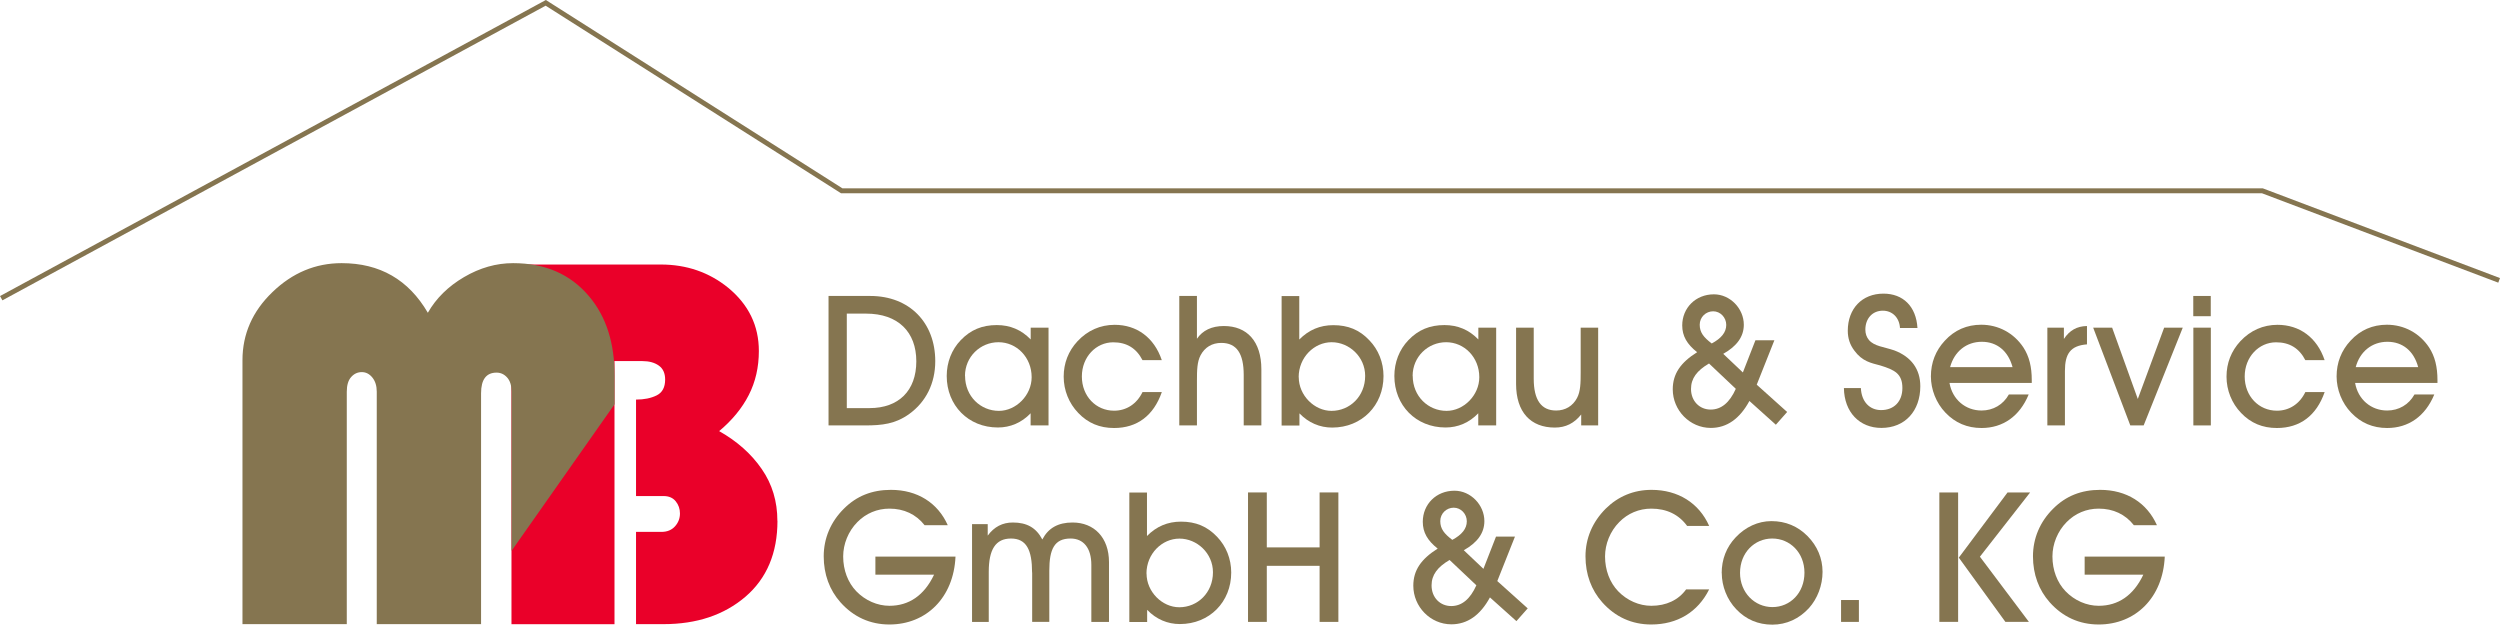 <svg xmlns="http://www.w3.org/2000/svg" id="Ebene_2" data-name="Ebene 2" viewBox="0 0 290.24 72.51"><defs><style>      .cls-1 {        fill: #ea0029;      }      .cls-1, .cls-2 {        stroke-width: 0px;      }      .cls-3 {        fill: none;        stroke: #857550;        stroke-miterlimit: 22.93;        stroke-width: .57px;      }      .cls-2 {        fill: #857550;      }    </style></defs><g id="Ebene_1-2" data-name="Ebene 1"><g><path class="cls-2" d="M100.42,49.39c1.99,0,3.53-.17,5.14-1.33,1.94-1.4,3.02-3.55,3.02-6.13,0-4.46-2.98-7.57-7.55-7.57h-4.84v15.03h4.23ZM98.31,47.38v-10.97h2.24c3.72,0,5.83,2.13,5.83,5.54s-2.05,5.43-5.43,5.43h-2.64Z"></path><path class="cls-2" d="M119.66,49.39h2.07v-11.35h-2.07v1.37c-1.08-1.12-2.39-1.67-3.93-1.67-1.71,0-3.04.55-4.19,1.75-1.06,1.1-1.63,2.58-1.63,4.16,0,3.4,2.49,5.98,5.94,5.98,1.44,0,2.75-.55,3.8-1.65v1.4h0ZM112.03,43.64c0-2.22,1.78-3.91,3.89-3.91s3.85,1.75,3.85,4.06c0,2.11-1.82,3.91-3.8,3.91-2.13,0-3.93-1.69-3.93-4.06h0Z"></path><path class="cls-2" d="M134.88,45.52h-2.24c-.66,1.37-1.86,2.16-3.3,2.16-2.11,0-3.74-1.69-3.74-3.97s1.65-3.97,3.64-3.97c1.56,0,2.68.68,3.4,2.07h2.24c-.89-2.64-2.92-4.1-5.47-4.1-1.67,0-3.15.66-4.31,1.9-1.06,1.14-1.61,2.54-1.61,4.12s.61,3.09,1.69,4.21c1.12,1.18,2.49,1.75,4.16,1.75,2.68,0,4.59-1.44,5.54-4.16h0Z"></path><path class="cls-2" d="M138.96,49.39v-5.16c0-1.25.02-2.22.42-2.98.49-.93,1.33-1.44,2.41-1.44,1.78,0,2.6,1.23,2.6,3.72v5.86h2.05v-6.51c0-3.26-1.67-5.03-4.35-5.03-1.42,0-2.47.51-3.13,1.48v-4.97h-2.05v15.03h2.05Z"></path><path class="cls-2" d="M150.86,47.99c1.06,1.1,2.37,1.65,3.8,1.65,3.45,0,5.96-2.58,5.96-5.98,0-1.59-.59-3.07-1.65-4.16-1.14-1.21-2.47-1.75-4.18-1.75-1.54,0-2.85.55-3.95,1.67v-5.05h-2.05v15.03h2.07v-1.4h0ZM150.77,43.79c0-2.3,1.8-4.06,3.83-4.06s3.89,1.69,3.89,3.91c0,2.37-1.78,4.06-3.91,4.06-1.99,0-3.8-1.8-3.8-3.91h0Z"></path><path class="cls-2" d="M171.63,49.39h2.07v-11.35h-2.07v1.37c-1.08-1.12-2.39-1.67-3.93-1.67-1.71,0-3.04.55-4.19,1.75-1.06,1.1-1.63,2.58-1.63,4.16,0,3.4,2.49,5.98,5.94,5.98,1.44,0,2.75-.55,3.8-1.65v1.4h0ZM164,43.64c0-2.22,1.78-3.91,3.89-3.91s3.85,1.75,3.85,4.06c0,2.11-1.82,3.91-3.8,3.91-2.13,0-3.93-1.69-3.93-4.06h0Z"></path><path class="cls-2" d="M185.54,49.39v-11.35h-2.03v5.2c0,1.25-.02,2.2-.42,2.96-.49.93-1.35,1.46-2.43,1.46-1.73,0-2.6-1.23-2.6-3.68v-5.94h-2.05v6.53c0,3.28,1.69,5.07,4.5,5.07,1.27,0,2.26-.51,3.06-1.52v1.27h1.97Z"></path><path class="cls-2" d="M203.11,46.56l3.06,2.75,1.31-1.48-3.53-3.17,2.05-5.16h-2.2l-1.46,3.74-2.28-2.16c1.59-.89,2.39-2.01,2.39-3.38,0-1.88-1.59-3.53-3.47-3.53-2.13,0-3.68,1.59-3.68,3.61,0,1.23.55,2.18,1.73,3.11-1.92,1.2-2.83,2.51-2.83,4.31,0,2.43,1.97,4.48,4.42,4.48,1.86,0,3.36-1.06,4.48-3.13h0ZM201.52,45.14c-.72,1.61-1.69,2.41-2.92,2.41-1.29,0-2.28-.99-2.28-2.39,0-1.23.68-2.13,2.09-2.96l3.11,2.94h0ZM198.73,39.88c-.95-.72-1.4-1.29-1.4-2.18s.72-1.56,1.56-1.56,1.52.72,1.52,1.58-.57,1.56-1.69,2.16h0Z"></path><path class="cls-2" d="M214.07,45.05c.04,2.81,1.82,4.63,4.35,4.63,2.75,0,4.52-1.97,4.52-4.84,0-1.99-1.06-3.42-3.02-4.16-1.23-.42-2.3-.47-2.94-1.2-.28-.34-.42-.74-.42-1.21,0-1.27.8-2.2,2.03-2.2,1.1,0,1.92.8,1.99,2.01h2.03c-.15-2.51-1.67-3.99-3.95-3.99-2.47,0-4.14,1.73-4.14,4.31,0,.87.25,1.63.76,2.3.93,1.27,1.94,1.44,3.02,1.73,1.65.51,2.56.95,2.56,2.62,0,1.56-.97,2.56-2.47,2.56-1.33,0-2.28-.97-2.35-2.56h-1.97Z"></path><path class="cls-2" d="M226.33,44.46h9.55v-.32c0-1.56-.3-2.77-.97-3.8-1.12-1.69-2.92-2.64-4.9-2.64-1.65,0-3.09.61-4.23,1.86-1.06,1.14-1.61,2.54-1.61,4.14,0,1.52.61,3.09,1.69,4.21,1.12,1.18,2.52,1.78,4.19,1.78,2.47,0,4.42-1.35,5.47-3.89h-2.3c-.66,1.18-1.82,1.86-3.17,1.86-1.86,0-3.38-1.27-3.72-3.19h0ZM233.65,42.62h-7.25c.49-1.82,1.9-2.94,3.68-2.94s3.06,1.08,3.57,2.94h0Z"></path><path class="cls-2" d="M239.73,49.39v-6.32c0-1.99.63-2.94,2.56-3.09v-2.13c-1.16.02-2.01.49-2.68,1.5v-1.31h-1.92v11.35h2.05Z"></path><polygon class="cls-2" points="248.87 49.39 253.41 38.04 251.25 38.04 248.19 46.32 245.21 38.04 243.01 38.04 247.32 49.39 248.87 49.39 248.87 49.39"></polygon><path class="cls-2" d="M254.64,49.39h2.03v-11.35h-2.03v11.35h0ZM256.66,36.71v-2.35h-2.03v2.35h2.03Z"></path><path class="cls-2" d="M269.88,45.52h-2.24c-.66,1.37-1.86,2.16-3.3,2.16-2.11,0-3.74-1.69-3.74-3.97s1.65-3.97,3.64-3.97c1.56,0,2.68.68,3.4,2.07h2.24c-.89-2.64-2.92-4.1-5.47-4.1-1.67,0-3.15.66-4.31,1.9-1.06,1.14-1.61,2.54-1.61,4.12s.61,3.09,1.69,4.21c1.12,1.18,2.49,1.75,4.16,1.75,2.68,0,4.59-1.44,5.54-4.16h0Z"></path><path class="cls-2" d="M273.43,44.46h9.55v-.32c0-1.56-.3-2.77-.97-3.8-1.12-1.69-2.92-2.64-4.9-2.64-1.65,0-3.09.61-4.23,1.86-1.06,1.14-1.61,2.54-1.61,4.14,0,1.52.61,3.09,1.69,4.21,1.12,1.18,2.51,1.78,4.18,1.78,2.47,0,4.42-1.35,5.47-3.89h-2.3c-.66,1.18-1.82,1.86-3.17,1.86-1.86,0-3.38-1.27-3.72-3.19h0ZM280.74,42.62h-7.25c.49-1.82,1.9-2.94,3.68-2.94s3.07,1.08,3.57,2.94h0Z"></path><path class="cls-2" d="M101.63,64.61v2.11h6.81c-1.14,2.41-2.92,3.61-5.18,3.61-1.39,0-2.81-.61-3.85-1.69-.97-1.01-1.52-2.45-1.52-4.04,0-1.44.59-2.92,1.65-3.99.99-1.01,2.3-1.56,3.72-1.56,1.69,0,3.09.66,4.08,1.92h2.69c-1.16-2.6-3.53-4.1-6.6-4.1-2.2,0-3.99.72-5.45,2.18-1.54,1.52-2.35,3.45-2.35,5.54s.68,3.91,1.94,5.33c1.52,1.71,3.45,2.58,5.69,2.58,4.27,0,7.46-3.11,7.67-7.88h-9.3Z"></path><path class="cls-2" d="M119.83,66.47v5.73h1.99v-5.94c0-2.51.59-3.74,2.47-3.74,1.5,0,2.41,1.1,2.41,3.06v6.62h2.05v-6.93c0-2.87-1.73-4.61-4.23-4.61-1.67,0-2.81.63-3.51,1.97-.72-1.37-1.8-1.97-3.42-1.97-1.2,0-2.16.49-2.92,1.52v-1.33h-1.82v11.35h1.94v-5.81c0-2.58.78-3.87,2.58-3.87s2.45,1.33,2.45,3.95h0Z"></path><path class="cls-2" d="M133.18,70.8c1.06,1.1,2.37,1.65,3.8,1.65,3.45,0,5.96-2.58,5.96-5.98,0-1.59-.59-3.06-1.65-4.16-1.14-1.2-2.47-1.75-4.18-1.75-1.54,0-2.85.55-3.95,1.67v-5.05h-2.05v15.03h2.07v-1.4h0ZM133.1,66.59c0-2.3,1.8-4.06,3.83-4.06s3.89,1.69,3.89,3.91c0,2.37-1.78,4.06-3.91,4.06-1.99,0-3.8-1.8-3.8-3.91h0Z"></path><polygon class="cls-2" points="147.07 72.2 147.07 65.69 153.2 65.69 153.2 72.2 155.38 72.2 155.38 57.17 153.2 57.17 153.2 63.55 147.07 63.55 147.07 57.17 144.89 57.17 144.89 72.2 147.07 72.2 147.07 72.2"></polygon><path class="cls-2" d="M172.98,69.36l3.07,2.75,1.31-1.48-3.53-3.17,2.05-5.16h-2.2l-1.46,3.74-2.28-2.16c1.59-.89,2.39-2.01,2.39-3.38,0-1.88-1.59-3.53-3.47-3.53-2.13,0-3.68,1.58-3.68,3.61,0,1.23.55,2.18,1.73,3.11-1.92,1.21-2.83,2.51-2.83,4.31,0,2.43,1.97,4.48,4.42,4.48,1.86,0,3.36-1.06,4.48-3.13h0ZM171.4,67.95c-.72,1.61-1.69,2.41-2.92,2.41-1.29,0-2.28-.99-2.28-2.39,0-1.23.68-2.13,2.09-2.96l3.11,2.94h0ZM168.61,62.68c-.95-.72-1.4-1.29-1.4-2.18s.72-1.56,1.56-1.56,1.52.72,1.52,1.58-.57,1.56-1.69,2.16h0Z"></path><path class="cls-2" d="M198.43,68.43h-2.68c-.89,1.23-2.3,1.9-4.04,1.9-1.4,0-2.81-.61-3.85-1.69-.97-1.01-1.52-2.45-1.52-4.04,0-1.44.59-2.92,1.65-3.99.99-1.01,2.3-1.56,3.72-1.56,1.78,0,3.19.68,4.16,2.01h2.56c-1.18-2.66-3.61-4.19-6.7-4.19-2.07,0-3.87.76-5.31,2.18-1.54,1.54-2.35,3.45-2.35,5.54s.68,3.91,1.94,5.33c1.52,1.71,3.45,2.58,5.69,2.58,3.04,0,5.41-1.44,6.72-4.06h0Z"></path><path class="cls-2" d="M199.89,66.53c0,1.52.61,3.09,1.69,4.21,1.12,1.18,2.54,1.78,4.18,1.78s3.11-.68,4.25-1.92c.99-1.1,1.58-2.64,1.58-4.21s-.61-3-1.73-4.14c-1.14-1.16-2.56-1.75-4.21-1.75-1.54,0-3.02.68-4.16,1.9-1.06,1.12-1.61,2.54-1.61,4.14h0ZM202.01,66.51c0-2.35,1.69-3.99,3.74-3.99s3.74,1.63,3.74,3.97-1.65,3.99-3.72,3.99-3.76-1.69-3.76-3.97h0Z"></path><polygon class="cls-2" points="215.81 72.2 215.81 69.66 213.74 69.66 213.74 72.2 215.81 72.2 215.81 72.2"></polygon><path class="cls-2" d="M227.33,72.2v-15.03h-2.18v15.03h2.18ZM227.41,64.74l5.41,7.46h2.73l-5.69-7.57,5.83-7.46h-2.62l-5.66,7.57h0Z"></path><path class="cls-2" d="M242.02,64.61v2.11h6.81c-1.14,2.41-2.92,3.61-5.18,3.61-1.4,0-2.81-.61-3.85-1.69-.97-1.01-1.52-2.45-1.52-4.04,0-1.44.59-2.92,1.65-3.99.99-1.01,2.3-1.56,3.72-1.56,1.69,0,3.09.66,4.08,1.92h2.68c-1.16-2.6-3.53-4.1-6.59-4.1-2.2,0-3.99.72-5.45,2.18-1.54,1.52-2.35,3.45-2.35,5.54s.68,3.91,1.94,5.33c1.52,1.71,3.45,2.58,5.69,2.58,4.27,0,7.46-3.11,7.67-7.88h-9.3Z"></path><polyline class="cls-3" points=".14 34.62 63.36 .33 97.72 22.15 262.65 22.15 290.14 32.55"></polyline><path class="cls-1" d="M90.26,60.46c0,3.75-1.24,6.69-3.72,8.82-2.48,2.12-5.65,3.18-9.5,3.18h-3.2v-10.71h2.95c.66,0,1.18-.21,1.57-.64.39-.43.58-.93.58-1.5,0-.53-.16-1-.49-1.41-.33-.41-.8-.61-1.41-.61h-3.2v-11.2c.94,0,1.74-.16,2.4-.49.66-.33.98-.94.98-1.84,0-.73-.25-1.28-.74-1.62-.49-.35-1.13-.52-1.91-.52h-3.23v30.55h-11.96V30.71h17.34c2.99,0,5.6.9,7.81,2.69,2.38,1.96,3.57,4.41,3.57,7.35,0,1.88-.39,3.58-1.17,5.11-.78,1.53-1.93,2.93-3.44,4.19,2.09,1.18,3.74,2.65,4.95,4.41,1.21,1.75,1.81,3.75,1.81,6h0Z"></path><path class="cls-2" d="M71.35,46.93l-11.96,17.02v-18.47c0-.72-.17-1.27-.51-1.65-.34-.38-.75-.57-1.23-.57-1.2,0-1.8.8-1.8,2.4v26.8h-12.11v-26.98c0-.68-.17-1.23-.51-1.65-.34-.42-.75-.63-1.23-.63s-.89.19-1.23.57c-.34.38-.51.95-.51,1.71v26.98h-12.11v-30.64c0-3.04,1.16-5.68,3.48-7.91,2.32-2.24,5-3.36,8.03-3.36,4.44,0,7.77,1.92,10.01,5.76.96-1.68,2.36-3.06,4.2-4.14,1.84-1.08,3.74-1.62,5.7-1.62,3.72,0,6.65,1.28,8.81,3.84,2.03,2.4,2.97,5.48,2.97,9.23v3.31h0Z"></path></g></g></svg>